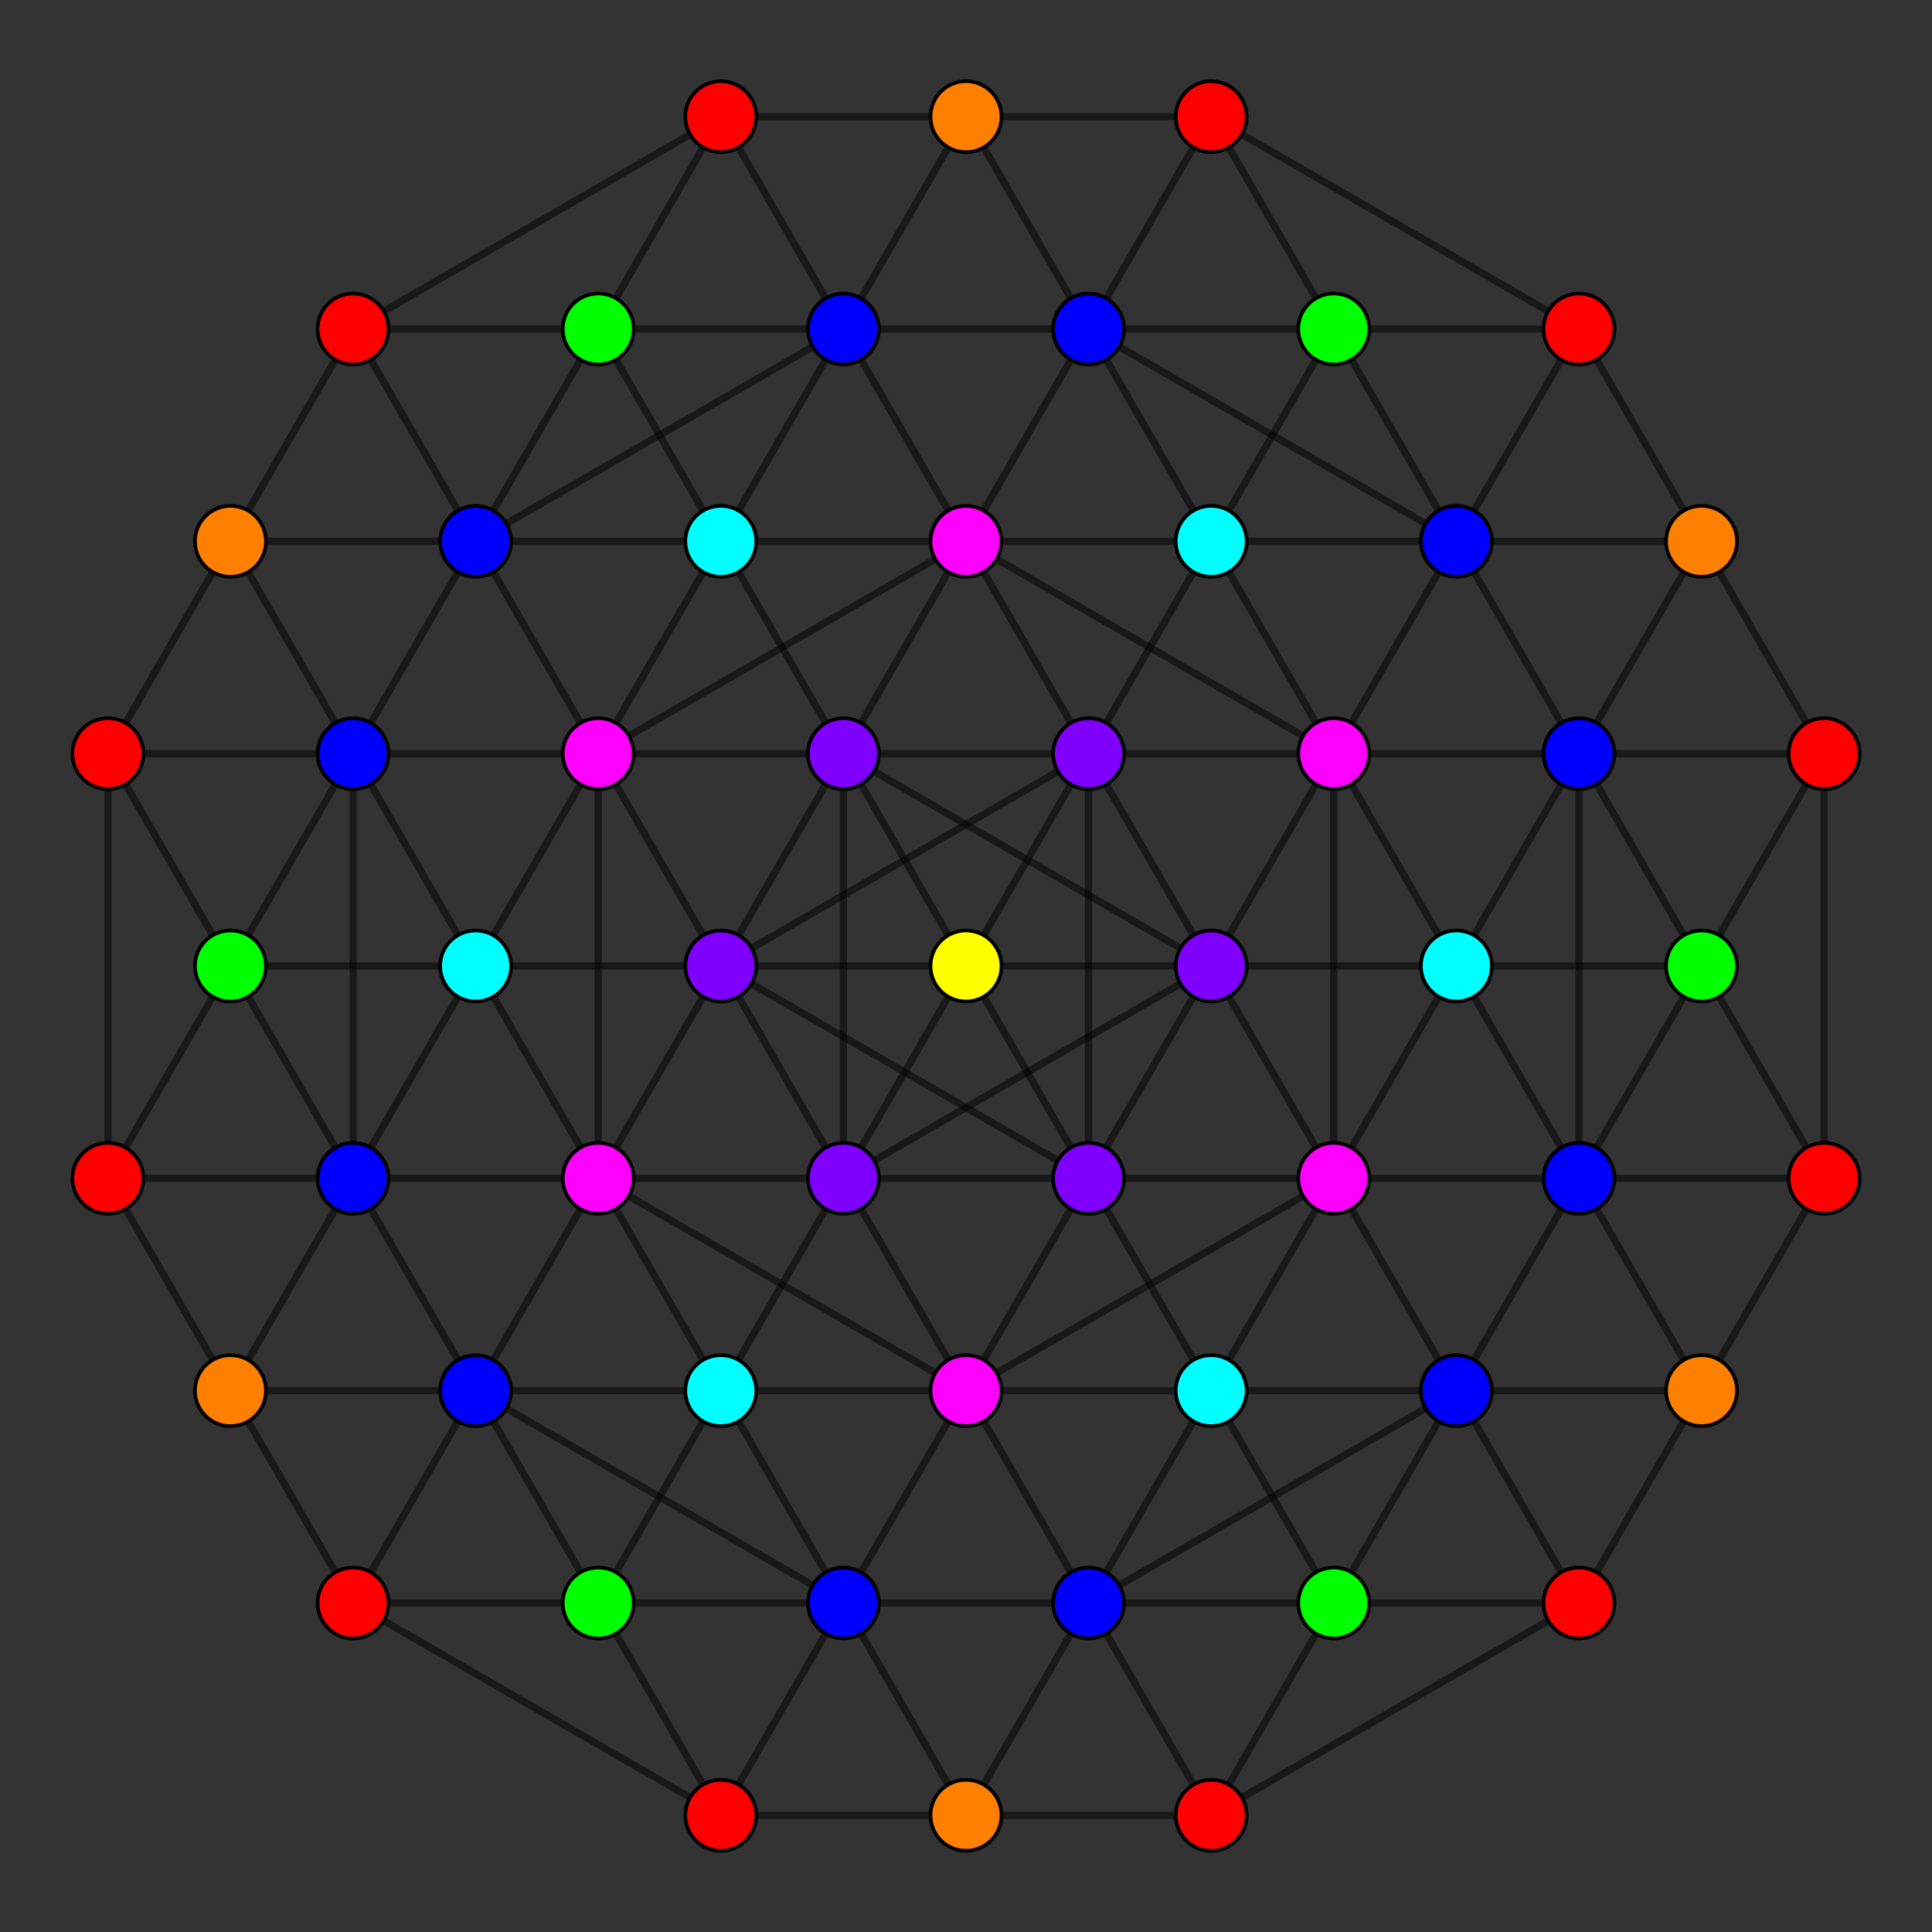 <?xml version="1.0" encoding="UTF-8" standalone="no"?>
<svg
xmlns="http://www.w3.org/2000/svg"
version="1.0"
width="1600" height="1600"
id="7-cube_t25_B3.svg">
<rect width="100%" height="100%" fill="#333333" stroke="none"/>
<g style="stroke:#000000;stroke-width:6.0;stroke-opacity:0.50;">
<line x1="1510.661" y1="624.157" x2="1510.661" y2="624.157"/>
<line x1="1510.661" y1="624.157" x2="1409.138" y2="448.314"/>
<line x1="1510.661" y1="624.157" x2="1409.138" y2="800.000"/>
<line x1="1510.661" y1="624.157" x2="1307.615" y2="624.157"/>
<line x1="1510.661" y1="624.157" x2="1510.661" y2="975.843"/>
<line x1="1104.569" y1="1327.529" x2="1104.569" y2="1327.529"/>
<line x1="1104.569" y1="1327.529" x2="1003.046" y2="1151.686"/>
<line x1="1104.569" y1="1327.529" x2="1003.046" y2="1503.372"/>
<line x1="1104.569" y1="1327.529" x2="901.523" y2="1327.529"/>
<line x1="1104.569" y1="1327.529" x2="1307.615" y2="1327.529"/>
<line x1="1104.569" y1="1327.529" x2="1206.092" y2="1151.686"/>
<line x1="698.477" y1="624.157" x2="698.477" y2="624.157"/>
<line x1="698.477" y1="624.157" x2="596.954" y2="448.314"/>
<line x1="698.477" y1="624.157" x2="1003.046" y2="800.000"/>
<line x1="698.477" y1="624.157" x2="901.523" y2="624.157"/>
<line x1="698.477" y1="624.157" x2="698.477" y2="975.843"/>
<line x1="698.477" y1="624.157" x2="596.954" y2="800.000"/>
<line x1="292.385" y1="1327.529" x2="292.385" y2="1327.529"/>
<line x1="292.385" y1="1327.529" x2="190.862" y2="1151.686"/>
<line x1="292.385" y1="1327.529" x2="596.954" y2="1503.372"/>
<line x1="292.385" y1="1327.529" x2="495.431" y2="1327.529"/>
<line x1="292.385" y1="1327.529" x2="393.908" y2="1151.686"/>
<line x1="1307.615" y1="272.471" x2="1307.615" y2="272.471"/>
<line x1="1307.615" y1="272.471" x2="1409.138" y2="448.314"/>
<line x1="1307.615" y1="272.471" x2="1003.046" y2="96.628"/>
<line x1="1307.615" y1="272.471" x2="1104.569" y2="272.471"/>
<line x1="1307.615" y1="272.471" x2="1206.092" y2="448.314"/>
<line x1="901.523" y1="975.843" x2="901.523" y2="975.843"/>
<line x1="901.523" y1="975.843" x2="1003.046" y2="1151.686"/>
<line x1="901.523" y1="975.843" x2="596.954" y2="800.000"/>
<line x1="901.523" y1="975.843" x2="698.477" y2="975.843"/>
<line x1="901.523" y1="975.843" x2="901.523" y2="624.157"/>
<line x1="901.523" y1="975.843" x2="1003.046" y2="800.000"/>
<line x1="495.431" y1="272.471" x2="495.431" y2="272.471"/>
<line x1="495.431" y1="272.471" x2="596.954" y2="448.314"/>
<line x1="495.431" y1="272.471" x2="596.954" y2="96.628"/>
<line x1="495.431" y1="272.471" x2="698.477" y2="272.471"/>
<line x1="495.431" y1="272.471" x2="292.385" y2="272.471"/>
<line x1="495.431" y1="272.471" x2="393.908" y2="448.314"/>
<line x1="89.339" y1="975.843" x2="89.339" y2="975.843"/>
<line x1="89.339" y1="975.843" x2="190.862" y2="1151.686"/>
<line x1="89.339" y1="975.843" x2="190.862" y2="800.000"/>
<line x1="89.339" y1="975.843" x2="292.385" y2="975.843"/>
<line x1="89.339" y1="975.843" x2="89.339" y2="624.157"/>
<line x1="1409.138" y1="448.314" x2="1409.138" y2="448.314"/>
<line x1="1409.138" y1="448.314" x2="1206.092" y2="448.314"/>
<line x1="1409.138" y1="448.314" x2="1307.615" y2="624.157"/>
<line x1="1003.046" y1="1151.686" x2="1003.046" y2="1151.686"/>
<line x1="1003.046" y1="1151.686" x2="800.000" y2="1151.686"/>
<line x1="1003.046" y1="1151.686" x2="1104.569" y2="975.843"/>
<line x1="596.954" y1="448.314" x2="596.954" y2="448.314"/>
<line x1="596.954" y1="448.314" x2="800.000" y2="448.314"/>
<line x1="596.954" y1="448.314" x2="495.431" y2="624.157"/>
<line x1="190.862" y1="1151.686" x2="190.862" y2="1151.686"/>
<line x1="190.862" y1="1151.686" x2="393.908" y2="1151.686"/>
<line x1="190.862" y1="1151.686" x2="292.385" y2="975.843"/>
<line x1="1409.138" y1="800.000" x2="1409.138" y2="800.000"/>
<line x1="1409.138" y1="800.000" x2="1307.615" y2="624.157"/>
<line x1="1409.138" y1="800.000" x2="1206.092" y2="800.000"/>
<line x1="1409.138" y1="800.000" x2="1510.661" y2="975.843"/>
<line x1="1409.138" y1="800.000" x2="1307.615" y2="975.843"/>
<line x1="1003.046" y1="1503.372" x2="1003.046" y2="1503.372"/>
<line x1="1003.046" y1="1503.372" x2="901.523" y2="1327.529"/>
<line x1="1003.046" y1="1503.372" x2="800.000" y2="1503.372"/>
<line x1="1003.046" y1="1503.372" x2="1307.615" y2="1327.529"/>
<line x1="1003.046" y1="800.000" x2="1003.046" y2="800.000"/>
<line x1="1003.046" y1="800.000" x2="901.523" y2="624.157"/>
<line x1="1003.046" y1="800.000" x2="1206.092" y2="800.000"/>
<line x1="1003.046" y1="800.000" x2="698.477" y2="975.843"/>
<line x1="596.954" y1="1503.372" x2="596.954" y2="1503.372"/>
<line x1="596.954" y1="1503.372" x2="495.431" y2="1327.529"/>
<line x1="596.954" y1="1503.372" x2="800.000" y2="1503.372"/>
<line x1="596.954" y1="1503.372" x2="698.477" y2="1327.529"/>
<line x1="1003.046" y1="96.628" x2="1003.046" y2="96.628"/>
<line x1="1003.046" y1="96.628" x2="1104.569" y2="272.471"/>
<line x1="1003.046" y1="96.628" x2="800.000" y2="96.628"/>
<line x1="1003.046" y1="96.628" x2="901.523" y2="272.471"/>
<line x1="596.954" y1="800.000" x2="596.954" y2="800.000"/>
<line x1="596.954" y1="800.000" x2="698.477" y2="975.843"/>
<line x1="596.954" y1="800.000" x2="393.908" y2="800.000"/>
<line x1="596.954" y1="800.000" x2="901.523" y2="624.157"/>
<line x1="596.954" y1="96.628" x2="596.954" y2="96.628"/>
<line x1="596.954" y1="96.628" x2="698.477" y2="272.471"/>
<line x1="596.954" y1="96.628" x2="800.000" y2="96.628"/>
<line x1="596.954" y1="96.628" x2="292.385" y2="272.471"/>
<line x1="190.862" y1="800.000" x2="190.862" y2="800.000"/>
<line x1="190.862" y1="800.000" x2="292.385" y2="975.843"/>
<line x1="190.862" y1="800.000" x2="393.908" y2="800.000"/>
<line x1="190.862" y1="800.000" x2="89.339" y2="624.157"/>
<line x1="190.862" y1="800.000" x2="292.385" y2="624.157"/>
<line x1="1307.615" y1="624.157" x2="1307.615" y2="624.157"/>
<line x1="1307.615" y1="624.157" x2="1206.092" y2="448.314"/>
<line x1="1307.615" y1="624.157" x2="1104.569" y2="624.157"/>
<line x1="1307.615" y1="624.157" x2="1307.615" y2="975.843"/>
<line x1="1307.615" y1="624.157" x2="1206.092" y2="800.000"/>
<line x1="901.523" y1="1327.529" x2="901.523" y2="1327.529"/>
<line x1="901.523" y1="1327.529" x2="800.000" y2="1151.686"/>
<line x1="901.523" y1="1327.529" x2="698.477" y2="1327.529"/>
<line x1="901.523" y1="1327.529" x2="1206.092" y2="1151.686"/>
<line x1="901.523" y1="1327.529" x2="1003.046" y2="1151.686"/>
<line x1="901.523" y1="624.157" x2="901.523" y2="624.157"/>
<line x1="901.523" y1="624.157" x2="800.000" y2="448.314"/>
<line x1="901.523" y1="624.157" x2="1104.569" y2="624.157"/>
<line x1="901.523" y1="624.157" x2="800.000" y2="800.000"/>
<line x1="495.431" y1="1327.529" x2="495.431" y2="1327.529"/>
<line x1="495.431" y1="1327.529" x2="393.908" y2="1151.686"/>
<line x1="495.431" y1="1327.529" x2="698.477" y2="1327.529"/>
<line x1="495.431" y1="1327.529" x2="596.954" y2="1151.686"/>
<line x1="1104.569" y1="272.471" x2="1104.569" y2="272.471"/>
<line x1="1104.569" y1="272.471" x2="1206.092" y2="448.314"/>
<line x1="1104.569" y1="272.471" x2="901.523" y2="272.471"/>
<line x1="1104.569" y1="272.471" x2="1003.046" y2="448.314"/>
<line x1="698.477" y1="975.843" x2="698.477" y2="975.843"/>
<line x1="698.477" y1="975.843" x2="800.000" y2="1151.686"/>
<line x1="698.477" y1="975.843" x2="495.431" y2="975.843"/>
<line x1="698.477" y1="975.843" x2="800.000" y2="800.000"/>
<line x1="698.477" y1="272.471" x2="698.477" y2="272.471"/>
<line x1="698.477" y1="272.471" x2="800.000" y2="448.314"/>
<line x1="698.477" y1="272.471" x2="901.523" y2="272.471"/>
<line x1="698.477" y1="272.471" x2="393.908" y2="448.314"/>
<line x1="698.477" y1="272.471" x2="596.954" y2="448.314"/>
<line x1="292.385" y1="975.843" x2="292.385" y2="975.843"/>
<line x1="292.385" y1="975.843" x2="393.908" y2="1151.686"/>
<line x1="292.385" y1="975.843" x2="495.431" y2="975.843"/>
<line x1="292.385" y1="975.843" x2="292.385" y2="624.157"/>
<line x1="292.385" y1="975.843" x2="393.908" y2="800.000"/>
<line x1="1206.092" y1="448.314" x2="1206.092" y2="448.314"/>
<line x1="1206.092" y1="448.314" x2="1104.569" y2="624.157"/>
<line x1="1206.092" y1="448.314" x2="901.523" y2="272.471"/>
<line x1="1206.092" y1="448.314" x2="1003.046" y2="448.314"/>
<line x1="800.000" y1="1151.686" x2="800.000" y2="1151.686"/>
<line x1="800.000" y1="1151.686" x2="698.477" y2="1327.529"/>
<line x1="800.000" y1="1151.686" x2="495.431" y2="975.843"/>
<line x1="800.000" y1="1151.686" x2="596.954" y2="1151.686"/>
<line x1="800.000" y1="1151.686" x2="1104.569" y2="975.843"/>
<line x1="800.000" y1="1151.686" x2="901.523" y2="975.843"/>
<line x1="800.000" y1="448.314" x2="800.000" y2="448.314"/>
<line x1="800.000" y1="448.314" x2="1104.569" y2="624.157"/>
<line x1="800.000" y1="448.314" x2="901.523" y2="272.471"/>
<line x1="800.000" y1="448.314" x2="1003.046" y2="448.314"/>
<line x1="800.000" y1="448.314" x2="495.431" y2="624.157"/>
<line x1="800.000" y1="448.314" x2="698.477" y2="624.157"/>
<line x1="393.908" y1="1151.686" x2="393.908" y2="1151.686"/>
<line x1="393.908" y1="1151.686" x2="698.477" y2="1327.529"/>
<line x1="393.908" y1="1151.686" x2="495.431" y2="975.843"/>
<line x1="393.908" y1="1151.686" x2="596.954" y2="1151.686"/>
<line x1="1206.092" y1="800.000" x2="1206.092" y2="800.000"/>
<line x1="1206.092" y1="800.000" x2="1104.569" y2="624.157"/>
<line x1="1206.092" y1="800.000" x2="1104.569" y2="975.843"/>
<line x1="800.000" y1="1503.372" x2="800.000" y2="1503.372"/>
<line x1="800.000" y1="1503.372" x2="698.477" y2="1327.529"/>
<line x1="800.000" y1="1503.372" x2="901.523" y2="1327.529"/>
<line x1="800.000" y1="96.628" x2="800.000" y2="96.628"/>
<line x1="800.000" y1="96.628" x2="901.523" y2="272.471"/>
<line x1="800.000" y1="96.628" x2="698.477" y2="272.471"/>
<line x1="393.908" y1="800.000" x2="393.908" y2="800.000"/>
<line x1="393.908" y1="800.000" x2="495.431" y2="975.843"/>
<line x1="393.908" y1="800.000" x2="495.431" y2="624.157"/>
<line x1="1104.569" y1="624.157" x2="1104.569" y2="624.157"/>
<line x1="1104.569" y1="624.157" x2="1003.046" y2="448.314"/>
<line x1="1104.569" y1="624.157" x2="1104.569" y2="975.843"/>
<line x1="1104.569" y1="624.157" x2="1003.046" y2="800.000"/>
<line x1="698.477" y1="1327.529" x2="698.477" y2="1327.529"/>
<line x1="698.477" y1="1327.529" x2="596.954" y2="1151.686"/>
<line x1="901.523" y1="272.471" x2="901.523" y2="272.471"/>
<line x1="901.523" y1="272.471" x2="1003.046" y2="448.314"/>
<line x1="495.431" y1="975.843" x2="495.431" y2="975.843"/>
<line x1="495.431" y1="975.843" x2="596.954" y2="1151.686"/>
<line x1="495.431" y1="975.843" x2="495.431" y2="624.157"/>
<line x1="495.431" y1="975.843" x2="596.954" y2="800.000"/>
<line x1="1003.046" y1="448.314" x2="1003.046" y2="448.314"/>
<line x1="1003.046" y1="448.314" x2="901.523" y2="624.157"/>
<line x1="596.954" y1="1151.686" x2="596.954" y2="1151.686"/>
<line x1="596.954" y1="1151.686" x2="698.477" y2="975.843"/>
<line x1="1510.661" y1="975.843" x2="1510.661" y2="975.843"/>
<line x1="1510.661" y1="975.843" x2="1307.615" y2="975.843"/>
<line x1="1510.661" y1="975.843" x2="1409.138" y2="1151.686"/>
<line x1="1307.615" y1="1327.529" x2="1307.615" y2="1327.529"/>
<line x1="1307.615" y1="1327.529" x2="1206.092" y2="1151.686"/>
<line x1="1307.615" y1="1327.529" x2="1409.138" y2="1151.686"/>
<line x1="292.385" y1="272.471" x2="292.385" y2="272.471"/>
<line x1="292.385" y1="272.471" x2="393.908" y2="448.314"/>
<line x1="292.385" y1="272.471" x2="190.862" y2="448.314"/>
<line x1="89.339" y1="624.157" x2="89.339" y2="624.157"/>
<line x1="89.339" y1="624.157" x2="292.385" y2="624.157"/>
<line x1="89.339" y1="624.157" x2="190.862" y2="448.314"/>
<line x1="1206.092" y1="1151.686" x2="1206.092" y2="1151.686"/>
<line x1="1206.092" y1="1151.686" x2="1104.569" y2="975.843"/>
<line x1="1206.092" y1="1151.686" x2="1003.046" y2="1151.686"/>
<line x1="1206.092" y1="1151.686" x2="1307.615" y2="975.843"/>
<line x1="596.954" y1="800.000" x2="495.431" y2="624.157"/>
<line x1="596.954" y1="800.000" x2="800.000" y2="800.000"/>
<line x1="1003.046" y1="800.000" x2="1104.569" y2="975.843"/>
<line x1="1003.046" y1="800.000" x2="800.000" y2="800.000"/>
<line x1="393.908" y1="448.314" x2="393.908" y2="448.314"/>
<line x1="393.908" y1="448.314" x2="495.431" y2="624.157"/>
<line x1="393.908" y1="448.314" x2="596.954" y2="448.314"/>
<line x1="393.908" y1="448.314" x2="292.385" y2="624.157"/>
<line x1="1104.569" y1="975.843" x2="1104.569" y2="975.843"/>
<line x1="1104.569" y1="975.843" x2="901.523" y2="975.843"/>
<line x1="1104.569" y1="975.843" x2="1307.615" y2="975.843"/>
<line x1="495.431" y1="624.157" x2="495.431" y2="624.157"/>
<line x1="495.431" y1="624.157" x2="698.477" y2="624.157"/>
<line x1="495.431" y1="624.157" x2="292.385" y2="624.157"/>
<line x1="1307.615" y1="975.843" x2="1307.615" y2="975.843"/>
<line x1="1307.615" y1="975.843" x2="1206.092" y2="800.000"/>
<line x1="901.523" y1="975.843" x2="800.000" y2="800.000"/>
<line x1="698.477" y1="624.157" x2="800.000" y2="800.000"/>
<line x1="292.385" y1="624.157" x2="292.385" y2="624.157"/>
<line x1="292.385" y1="624.157" x2="393.908" y2="800.000"/>
<line x1="1409.138" y1="1151.686" x2="1409.138" y2="1151.686"/>
<line x1="1409.138" y1="1151.686" x2="1307.615" y2="975.843"/>
<line x1="1409.138" y1="1151.686" x2="1206.092" y2="1151.686"/>
<line x1="190.862" y1="448.314" x2="190.862" y2="448.314"/>
<line x1="190.862" y1="448.314" x2="292.385" y2="624.157"/>
<line x1="190.862" y1="448.314" x2="393.908" y2="448.314"/>
</g>
<g style="stroke:#000000;stroke-width:3.0;fill:#ff0000">
<circle cx="1510.661" cy="624.157" r="29.4"/>
<circle cx="292.385" cy="1327.529" r="29.4"/>
<circle cx="1307.615" cy="272.471" r="29.4"/>
<circle cx="89.339" cy="975.843" r="29.4"/>
<circle cx="1003.046" cy="1503.372" r="29.4"/>
<circle cx="596.954" cy="1503.372" r="29.4"/>
<circle cx="1003.046" cy="96.628" r="29.4"/>
<circle cx="596.954" cy="96.628" r="29.4"/>
<circle cx="1510.661" cy="975.843" r="29.4"/>
<circle cx="1307.615" cy="1327.529" r="29.4"/>
<circle cx="292.385" cy="272.471" r="29.4"/>
<circle cx="89.339" cy="624.157" r="29.4"/>
</g>
<g style="stroke:#000000;stroke-width:3.0;fill:#ff7f00">
<circle cx="1409.138" cy="448.314" r="29.4"/>
<circle cx="190.862" cy="1151.686" r="29.4"/>
<circle cx="800.000" cy="1503.372" r="29.4"/>
<circle cx="800.000" cy="96.628" r="29.4"/>
<circle cx="1409.138" cy="1151.686" r="29.4"/>
<circle cx="190.862" cy="448.314" r="29.4"/>
</g>
<g style="stroke:#000000;stroke-width:3.0;fill:#ffff00">
<circle cx="800.000" cy="800.000" r="29.4"/>
</g>
<g style="stroke:#000000;stroke-width:3.0;fill:#00ff00">
<circle cx="1104.569" cy="1327.529" r="29.4"/>
<circle cx="495.431" cy="272.471" r="29.4"/>
<circle cx="1409.138" cy="800.000" r="29.4"/>
<circle cx="190.862" cy="800.000" r="29.4"/>
<circle cx="495.431" cy="1327.529" r="29.4"/>
<circle cx="1104.569" cy="272.471" r="29.4"/>
</g>
<g style="stroke:#000000;stroke-width:3.0;fill:#00ffff">
<circle cx="1003.046" cy="1151.686" r="29.4"/>
<circle cx="596.954" cy="448.314" r="29.4"/>
<circle cx="1206.092" cy="800.000" r="29.4"/>
<circle cx="393.908" cy="800.000" r="29.4"/>
<circle cx="1003.046" cy="448.314" r="29.4"/>
<circle cx="596.954" cy="1151.686" r="29.4"/>
</g>
<g style="stroke:#000000;stroke-width:3.0;fill:#0000ff">
<circle cx="1307.615" cy="624.157" r="29.4"/>
<circle cx="901.523" cy="1327.529" r="29.4"/>
<circle cx="698.477" cy="272.471" r="29.4"/>
<circle cx="292.385" cy="975.843" r="29.4"/>
<circle cx="1206.092" cy="448.314" r="29.4"/>
<circle cx="393.908" cy="1151.686" r="29.4"/>
<circle cx="698.477" cy="1327.529" r="29.4"/>
<circle cx="901.523" cy="272.471" r="29.4"/>
<circle cx="1206.092" cy="1151.686" r="29.4"/>
<circle cx="393.908" cy="448.314" r="29.4"/>
<circle cx="1307.615" cy="975.843" r="29.4"/>
<circle cx="292.385" cy="624.157" r="29.4"/>
</g>
<g style="stroke:#000000;stroke-width:3.0;fill:#7f00ff">
<circle cx="698.477" cy="624.157" r="29.4"/>
<circle cx="901.523" cy="975.843" r="29.4"/>
<circle cx="1003.046" cy="800.000" r="29.4"/>
<circle cx="596.954" cy="800.000" r="29.4"/>
<circle cx="901.523" cy="624.157" r="29.4"/>
<circle cx="698.477" cy="975.843" r="29.4"/>
</g>
<g style="stroke:#000000;stroke-width:3.0;fill:#ff00ff">
<circle cx="800.000" cy="1151.686" r="29.4"/>
<circle cx="800.000" cy="448.314" r="29.4"/>
<circle cx="1104.569" cy="624.157" r="29.4"/>
<circle cx="495.431" cy="975.843" r="29.4"/>
<circle cx="1104.569" cy="975.843" r="29.4"/>
<circle cx="495.431" cy="624.157" r="29.4"/>
</g>
</svg>
